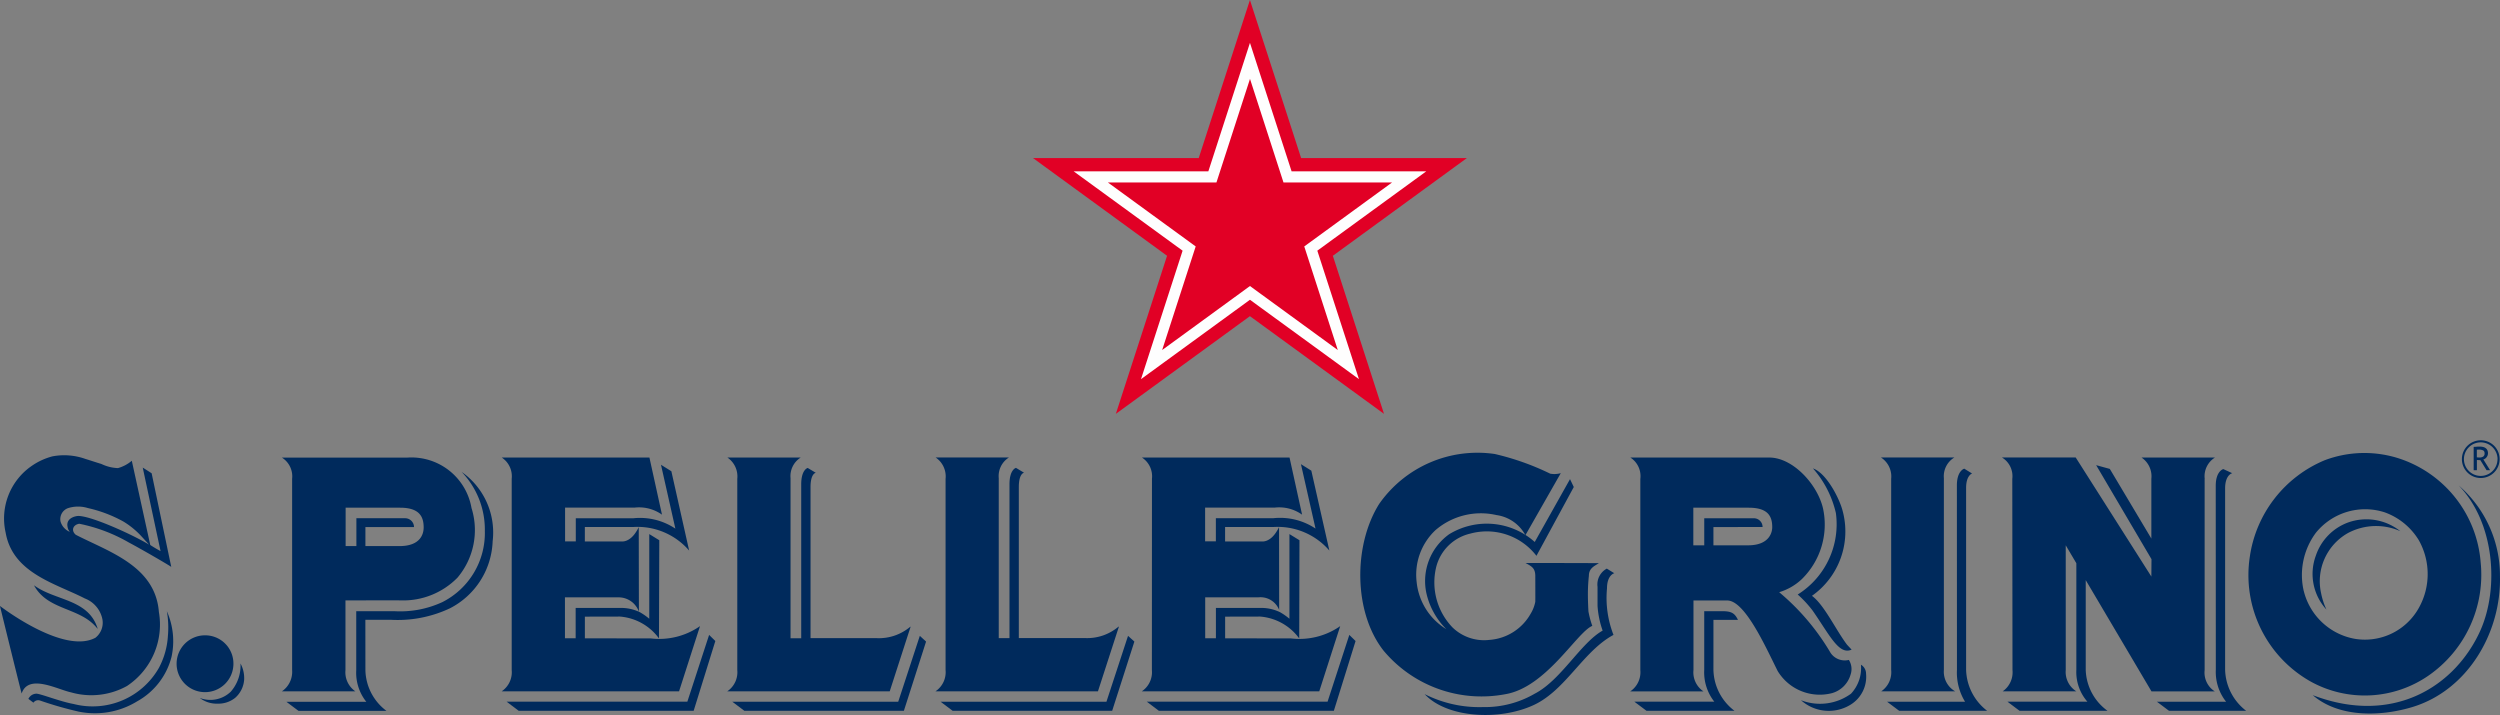 <svg xmlns="http://www.w3.org/2000/svg" width="154.319" height="44.134" viewBox="0 0 154.319 44.134">
  <rect x="0" y="0" width="154.319" height="44.134" fill="#808080" stroke="none"/>
  <g id="Group_36_0_0" data-name="Group 36_0_0" transform="translate(0)">
    <path id="Pfad_45413" data-name="Pfad 45413" d="M157.207,29.688l-.383-.62c-.05,0-.116,0-.213-.01v.63h-.2v-1.44l.15-.005a1.564,1.564,0,0,1,.21-.012c.348,0,.524.14.524.417a.405.405,0,0,1-.086.241.371.371,0,0,1-.2.137l.416.663Zm-.6-1.263v.468a.749.749,0,0,0,.141.011.4.4,0,0,0,.256-.059.221.221,0,0,0,.08-.2.192.192,0,0,0-.085-.177.6.6,0,0,0-.277-.051C156.711,28.416,156.669,28.42,156.611,28.425Zm1.276.578a1.036,1.036,0,1,1-1.038-1.033A1.042,1.042,0,0,1,157.887,29Zm-1.038-1.16A1.164,1.164,0,1,0,158.013,29,1.159,1.159,0,0,0,156.85,27.843Z" transform="translate(-3.718 -0.665)" fill="#002a5c" fill-rule="evenodd"/>
    <g id="Gruppe_47200" data-name="Gruppe 47200" transform="translate(138.811 27.962)">
      <path id="Pfad_45414" data-name="Pfad 45414" d="M157.713,36.244a7.352,7.352,0,0,0-2.542-5.589c2.241,2.325,2.488,6.371,1.328,8.959-1.539,3.414-5.353,5.886-10.342,3.981,1.593,1.38,4.143,1.334,6.122.741C155.723,43.308,157.8,39.723,157.713,36.244Zm-12.111.919a3.964,3.964,0,0,0,3.16,2.955,3.808,3.808,0,0,0,3.945-1.913,4.269,4.269,0,0,0,0-4.168A4.075,4.075,0,0,0,150.6,32.31a3.911,3.911,0,0,0-4.254,1.266A4.371,4.371,0,0,0,145.6,37.163Zm.48,5.621a7.536,7.536,0,0,1-3.807-7.755,7.627,7.627,0,0,1,4.638-5.943,6.941,6.941,0,0,1,4.739-.045,7.348,7.348,0,0,1,4.869,6.352,7.569,7.569,0,0,1-3.209,6.987A6.914,6.914,0,0,1,146.082,42.784ZM147,38.311a3.254,3.254,0,0,1-.654-3.324,3.3,3.3,0,0,1,1.985-2.049,3.361,3.361,0,0,1,3.232.535,3.692,3.692,0,0,0-3.249.123,3.415,3.415,0,0,0-1.641,3.712A4.519,4.519,0,0,0,147,38.311Z" transform="translate(-142.207 -28.646)" fill="#002a5c" fill-rule="evenodd"/>
    </g>
    <path id="Pfad_45415" data-name="Pfad 45415" d="M139.8,42.031a2.958,2.958,0,0,0,.634,1.975h-4.271s.749.562.749.562h4.762a3.3,3.3,0,0,1-1.3-2.537V30.843c0-.853.44-.943.44-.943l-.553-.254s-.466.121-.466,1.032Zm-.69-11.776v11.8a1.375,1.375,0,0,0,.628,1.315H135.83L131.77,36.5v5.542a3.239,3.239,0,0,0,1.342,2.523h-5.429s-.745-.559-.745-.562h4.934a2.778,2.778,0,0,1-.681-1.961V35.459l-.655-1.108v7.7a1.411,1.411,0,0,0,.655,1.315h-4.548a1.431,1.431,0,0,0,.606-1.315l-.012-11.8a1.347,1.347,0,0,0-.64-1.322h4.553l4.671,7.351.009-1.071-3.417-5.805.844.232,2.564,4.3V30.248a1.393,1.393,0,0,0-.608-1.314h4.534A1.356,1.356,0,0,0,139.115,30.255Z" transform="translate(-3.023 -0.691)" fill="#002a5c" fill-rule="evenodd"/>
    <path id="Pfad_45416" data-name="Pfad 45416" d="M123.639,42.031a3.435,3.435,0,0,0,.5,1.975h-4.815s.75.562.75.562h5.43a3.3,3.3,0,0,1-1.3-2.537V30.816c0-.793.37-.895.37-.895l-.483-.3s-.456.121-.456,1.031Zm-4.686-13.1h4.525a1.346,1.346,0,0,0-.646,1.274V42.046a1.391,1.391,0,0,0,.7,1.321h-4.569a1.43,1.43,0,0,0,.616-1.321v-11.8A1.392,1.392,0,0,0,118.953,28.934Z" transform="translate(-2.841 -0.691)" fill="#002a5c" fill-rule="evenodd"/>
    <path id="Pfad_45417" data-name="Pfad 45417" d="M108.228,42.044a3.259,3.259,0,0,0,1.3,2.523h-5.43s-.749-.559-.749-.562h4.933a2.926,2.926,0,0,1-.622-1.961V38.418h1.1c.562,0,.776.107.981.534h-1.512Zm9.421.23a2.021,2.021,0,0,1-.963,1.92,2.565,2.565,0,0,1-3.054-.281,3.245,3.245,0,0,0,3.086-.4,2.307,2.307,0,0,0,.615-1.791A.637.637,0,0,1,117.649,42.275ZM116.2,32.214a4.861,4.861,0,0,1-1.892,5.257c.747.533,1.487,2.124,2.169,3.019l.28.3c-.784.363-1.358-.91-2.408-2.411a6.931,6.931,0,0,0-.918-.99,5.116,5.116,0,0,0,2.356-5.027,6.3,6.3,0,0,0-1.415-2.758C115.2,29.889,116,31.444,116.2,32.214Zm-5.831,2.138h-2.141V33.227l3.034-.007a.54.54,0,0,0-.556-.538h-3.045l0,1.67h-.674V32.03H110.4c1.167,0,1.458.5,1.458,1.2C111.86,33.5,111.721,34.352,110.366,34.352Zm6.221,7.074a1.058,1.058,0,0,1-1.131-.435,14.351,14.351,0,0,0-3.173-3.745,3.486,3.486,0,0,0,1.4-.809,4.713,4.713,0,0,0,1.307-4.36c-.343-1.49-1.86-3.14-3.313-3.143h-8.58a1.362,1.362,0,0,1,.616,1.322v11.8a1.421,1.421,0,0,1-.627,1.315h4.528a1.412,1.412,0,0,1-.621-1.321l0-4.293h2.082c1.093,0,2.366,2.854,3.111,4.347a3.036,3.036,0,0,0,3.365,1.371,1.665,1.665,0,0,0,1.138-1.136A1.047,1.047,0,0,0,116.587,41.426Z" transform="translate(-2.462 -0.691)" fill="#002a5c" fill-rule="evenodd"/>
    <g id="Gruppe_47201" data-name="Gruppe 47201" transform="translate(83.969 27.962)">
      <path id="Pfad_45418" data-name="Pfad 45418" d="M101.651,39.875c-1.865,1-2.936,3.39-4.9,4.318-2.121,1-5.388.817-6.757-.663a7.467,7.467,0,0,0,3.6.8,6.111,6.111,0,0,0,3.2-.829c1.614-.831,2.834-3.132,4.187-3.891a5.635,5.635,0,0,1-.315-1.527l0-1.175a1.11,1.11,0,0,1,.572-1.125l.462.284s-.45.11-.45.939A6.286,6.286,0,0,0,101.651,39.875ZM91.509,33.66A3.551,3.551,0,0,0,90.1,37.291a4.543,4.543,0,0,0,1.23,2.229,3.86,3.86,0,0,1-1.829-2.9,3.778,3.778,0,0,1,1.161-3.211,4.292,4.292,0,0,1,3.764-.931,2.4,2.4,0,0,1,1.788,1.242l2.184-3.83h0a1.414,1.414,0,0,1-.655.032,16.032,16.032,0,0,0-3.42-1.214,7.405,7.405,0,0,0-7.134,3.079c-1.608,2.558-1.591,6.71.278,9.07a7.88,7.88,0,0,0,7.5,2.68c2.538-.424,4.423-3.829,5.376-4.22a5.544,5.544,0,0,1-.238-.892s-.034-.52-.034-1.077a10.521,10.521,0,0,1,.061-1.119c0-.487.361-.608.618-.784-.016,0-4.528-.015-4.526-.008.358.2.588.3.6.774,0,0,.006,1.605,0,1.621a2.245,2.245,0,0,1-.289.739,3.174,3.174,0,0,1-2.539,1.612,2.8,2.8,0,0,1-2.272-.759,4.007,4.007,0,0,1-1.015-3.746,2.826,2.826,0,0,1,2.107-2.057,3.867,3.867,0,0,1,4.079,1.373L99.2,30.746l-.233-.486L96.79,34.139A4.449,4.449,0,0,0,91.509,33.66Z" transform="translate(-86.023 -28.646)" fill="#002a5c" fill-rule="evenodd"/>
    </g>
    <path id="Pfad_45419" data-name="Pfad 45419" d="M85.4,40.26l-1.341,4.307h-10.8l-.745-.562H83.671l1.343-4.123ZM81.425,40.1l-4.076-.008V38.755l2.156-.005a3.3,3.3,0,0,1,2.417,1.35l.015-6.061-.619-.38v5.226a3.91,3.91,0,0,0-.583-.406,2.649,2.649,0,0,0-1.1-.262H76.779v1.872h-.661V37.564H79.4a1.233,1.233,0,0,1,1.284.78l-.008-5.114a2.452,2.452,0,0,1-.143.258c-.433.709-.92.625-.92.625H77.346v-.892l3,0a4.221,4.221,0,0,1,3.355,1.362s.081.09.081.09l-1.113-4.93-.641-.4.9,3.975a3.948,3.948,0,0,0-2.592-.641h-3.56v1.431h-.663V32.026h4.286a2.436,2.436,0,0,1,1.7.434l-.775-3.526h-9.11a1.382,1.382,0,0,1,.618,1.306l-.005,11.812a1.422,1.422,0,0,1-.625,1.315H83.158l1.294-4.027A4.392,4.392,0,0,1,81.425,40.1Z" transform="translate(-1.724 -0.691)" fill="#002a5c" fill-rule="evenodd"/>
    <path id="Pfad_45420" data-name="Pfad 45420" d="M71.044,39.94l-1.333,4.067H59.473l.747.562h9.844l1.371-4.275Zm-.567-.558-1.291,3.984H59.156a1.422,1.422,0,0,0,.625-1.315v-11.8a1.408,1.408,0,0,0-.616-1.322h4.53a1.35,1.35,0,0,0-.632,1.274v9.88h.663v-9.5c0-.912.4-1.012.4-1.012l.5.3s-.324.03-.324.886v9.321h4.1a2.991,2.991,0,0,0,2.061-.712S70.472,39.379,70.477,39.382Z" transform="translate(-1.413 -0.691)" fill="#002a5c" fill-rule="evenodd"/>
    <path id="Pfad_45421" data-name="Pfad 45421" d="M57.876,39.94l-1.333,4.067H46.3l.749.562h9.843l1.37-4.275Zm-.57-.558-1.288,3.984H45.988a1.423,1.423,0,0,0,.621-1.315v-11.8A1.41,1.41,0,0,0,46,28.934h4.524a1.352,1.352,0,0,0-.628,1.274l0,9.88h.659v-9.5c0-.912.4-1.012.4-1.012l.5.3s-.325.03-.325.886v9.321h4.1a3,3,0,0,0,2.066-.712S57.3,39.379,57.306,39.382Z" transform="translate(-1.098 -0.691)" fill="#002a5c" fill-rule="evenodd"/>
    <path id="Pfad_45422" data-name="Pfad 45422" d="M44.914,40.26l-1.338,4.307h-10.8l-.745-.562H43.186l1.344-4.123ZM40.94,40.1l-4.079-.008V38.755l2.158-.005a3.294,3.294,0,0,1,2.416,1.35l.019-6.061-.618-.38v5.226a3.982,3.982,0,0,0-.584-.406,2.659,2.659,0,0,0-1.1-.262h-2.86v1.872h-.661V37.564h3.282a1.327,1.327,0,0,1,1.283.886l-.01-5.22a2.247,2.247,0,0,1-.141.258c-.433.709-.921.625-.921.625H36.859v-.892l3,0a4.212,4.212,0,0,1,3.355,1.362s.082.09.082.09L42.2,29.78l-.641-.4.888,3.942a3.932,3.932,0,0,0-2.587-.641H36.3v1.431h-.661V32.026h4.282a2.444,2.444,0,0,1,1.7.434l-.775-3.526H31.729a1.383,1.383,0,0,1,.615,1.306l0,11.812a1.423,1.423,0,0,1-.622,1.315H42.674l1.294-4.027A4.4,4.4,0,0,1,40.94,40.1Z" transform="translate(-0.758 -0.691)" fill="#002a5c" fill-rule="evenodd"/>
    <path id="Pfad_45423" data-name="Pfad 45423" d="M25.082,34.4h-2.1V33.227l3,0a.549.549,0,0,0-.557-.547h-3V34.4h-.664V32.03H25.12c1.165,0,1.458.522,1.458,1.218C26.577,33.588,26.437,34.4,25.082,34.4Zm-2.1,7.657a3.222,3.222,0,0,0,1.3,2.515H18.854s-.749-.559-.749-.562h4.931a2.88,2.88,0,0,1-.62-1.953V38.418s2.334,0,2.34,0a6.194,6.194,0,0,0,2.977-.561,4.777,4.777,0,0,0,2.621-4.392,5.137,5.137,0,0,0-1.435-3.647s0,.009.008.007a4.563,4.563,0,0,1,1.909,4.28,4.846,4.846,0,0,1-2.652,4.143,7.573,7.573,0,0,1-3.655.7l-1.55,0Zm6.547-10.019a3.764,3.764,0,0,0-3.97-3.1H17.828a1.367,1.367,0,0,1,.63,1.314v11.8a1.456,1.456,0,0,1-.633,1.315s0,0,0,0h4.539a1.427,1.427,0,0,1-.613-1.315v-4.3c.006,0,3.415-.006,3.423,0a4.686,4.686,0,0,0,3.488-1.4A4.55,4.55,0,0,0,29.526,32.033Z" transform="translate(-0.426 -0.691)" fill="#002a5c" fill-rule="evenodd"/>
    <path id="Pfad_45424" data-name="Pfad 45424" d="M12.944,40.177a1.754,1.754,0,1,0,1.733,1.755A1.743,1.743,0,0,0,12.944,40.177Zm2.392,2.769a1.637,1.637,0,0,1-.552,1.09,1.656,1.656,0,0,1-1.087.359,1.7,1.7,0,0,1-1.084-.343l0-.005a1.818,1.818,0,0,0,1.9-.391,2.443,2.443,0,0,0,.6-1.742A1.911,1.911,0,0,1,15.337,42.946Z" transform="translate(-0.268 -0.96)" fill="#002a5c" fill-rule="evenodd"/>
    <path id="Pfad_45425" data-name="Pfad 45425" d="M4.739,32.544c.658-.114,3.368,1.1,4.465,1.763-.1-.109-.456-.5-.589-.637a5.1,5.1,0,0,0-1.005-.794,8.228,8.228,0,0,0-2.184-.827,2.04,2.04,0,0,0-1.241.009.724.724,0,0,0-.449.818.991.991,0,0,0,.574.642.624.624,0,0,1-.142-.326C4.1,32.844,4.338,32.616,4.739,32.544Zm5.832,3.135c-.213-.149-1.822-1.083-2.628-1.511a10.088,10.088,0,0,0-3.051-1.151c-.391.063-.519.426-.212.682,2.028,1.047,4.907,1.919,5.127,4.759a4.55,4.55,0,0,1-1.969,4.574,4.534,4.534,0,0,1-3.455.392c-.815-.17-2.571-1.144-3.026.013l-.016.052a.011.011,0,0,1-.006,0C1.281,43.321.034,38.256,0,38.1a.023.023,0,0,0,.008,0c.2.15,3.952,2.988,5.881,1.955a1.18,1.18,0,0,0,.433-1.139,1.741,1.741,0,0,0-1.086-1.288C3.434,36.7.78,36.073.346,33.551A3.938,3.938,0,0,1,1.967,29.44a4.01,4.01,0,0,1,1.269-.583,3.9,3.9,0,0,1,2.041.16c.331.1.655.212.981.309a2.554,2.554,0,0,0,1.024.256,2.253,2.253,0,0,0,.854-.454l1.139,5.2c.292.194.636.379.636.379l-1.1-5.156c.005,0,.549.349.549.349ZM10.3,38.417a5.818,5.818,0,0,1,.063,1.542,4.771,4.771,0,0,1-.551,1.948,4.706,4.706,0,0,1-5.265,2.236c-.8-.14-2.053-.637-2.3-.637a.563.563,0,0,0-.495.321l.311.234a.362.362,0,0,1,.405-.133,22.51,22.51,0,0,0,2.377.683,4.984,4.984,0,0,0,3.619-.631,4.375,4.375,0,0,0,2.123-2.743A4.545,4.545,0,0,0,10.3,38.417ZM6.023,39.475l-.007.02c-1.034-1.338-3.039-1.087-3.908-2.661l.009-.007C3.4,37.774,5.452,37.654,6.023,39.475Z" transform="translate(0 -0.687)" fill="#002a5c" fill-rule="evenodd"/>
    <g id="Gruppe_47202" data-name="Gruppe 47202" transform="translate(63.764)">
      <path id="Pfad_45426" data-name="Pfad 45426" d="M78.715,0l3.16,9.756H92.108l-8.275,6.033,3.159,9.758-8.277-6.031-8.277,6.031L73.6,15.789,65.324,9.756H75.555Z" transform="translate(-65.324)" fill="#e10025" fill-rule="evenodd"/>
    </g>
    <path id="Pfad_45427" data-name="Pfad 45427" d="M78.779,2.709l2.569,7.93h8.316l-6.727,4.9,2.57,7.93-6.728-4.9-6.726,4.9,2.568-7.93-6.727-4.9h8.317Z" transform="translate(-1.622 -0.065)" fill="#fefefe" fill-rule="evenodd"/>
    <path id="Pfad_45428" data-name="Pfad 45428" d="M78.832,4.988,80.9,11.383h6.7l-5.418,3.948,2.069,6.394-5.421-3.95-5.42,3.95,2.07-6.394-5.419-3.948h6.7Z" transform="translate(-1.673 -0.119)" fill="#e10025" fill-rule="evenodd"/>
  </g>
</svg>
